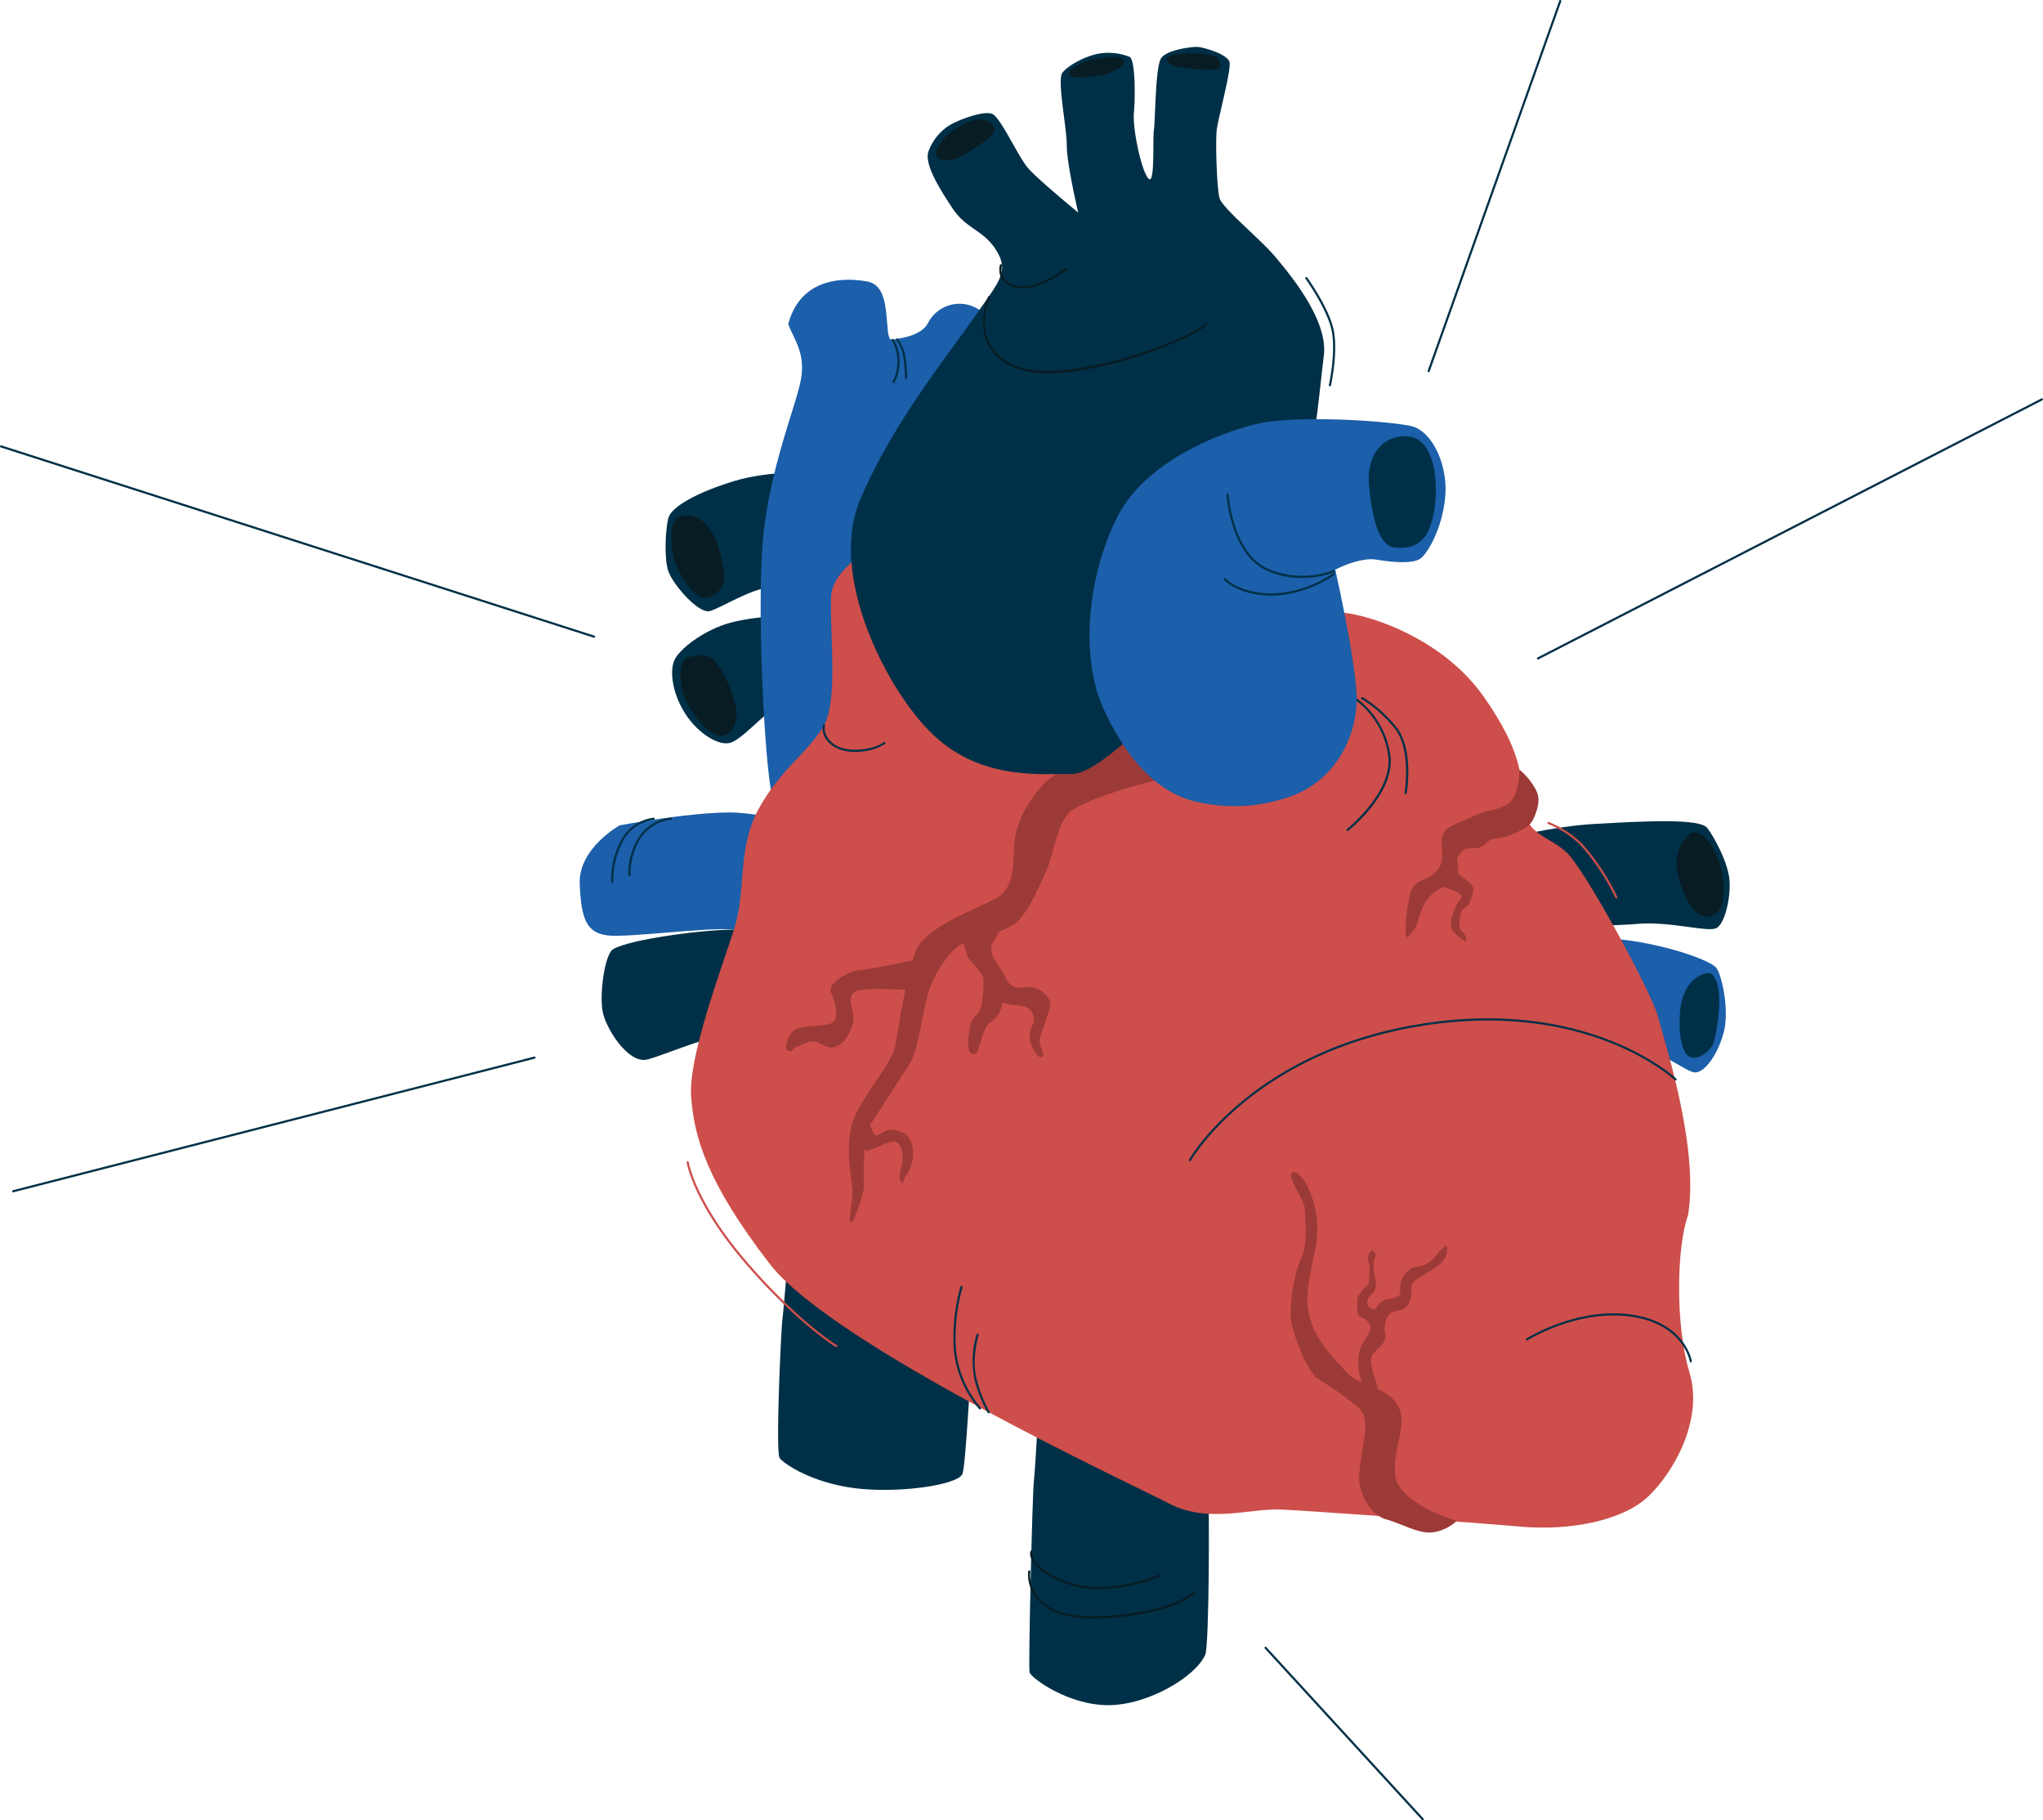 <?xml version="1.0" encoding="UTF-8"?> <svg xmlns="http://www.w3.org/2000/svg" xmlns:xlink="http://www.w3.org/1999/xlink" id="Group_358" data-name="Group 358" width="392.468" height="349.677" viewBox="0 0 392.468 349.677"><defs><clipPath id="clip-path"><rect id="Rectangle_380" data-name="Rectangle 380" width="392.468" height="349.678" fill="none"></rect></clipPath></defs><g id="Group_357" data-name="Group 357" clip-path="url(#clip-path)"><path id="Path_729" data-name="Path 729" d="M344.3,223.09s13.169-4.939,22.772-4.664,20.853,4.115,21.949,5.761,2.469,8.231,1.372,12.347-3.567,7.682-5.487,7.682-6.859-4.939-13.993-5.214-14.267,2.2-18.108,3.842-13.17-.275-13.992-5.213S344.3,223.09,344.3,223.09" transform="translate(-59.257 -38.208)" fill="#1c5faa"></path><path id="Path_730" data-name="Path 730" d="M396.893,226.52s-3.658-.183-5.3,4.939c-.747,2.323-.915,8.963.914,10.792s4.756-1.1,5.122-2.378,2.561-11.524-.732-13.353" transform="translate(-68.41 -39.626)" fill="#003047"></path><path id="Path_731" data-name="Path 731" d="M343.246,195.556s11.236-3.292,21.066-3.842,20.224-1.1,21.629.823,3.912,6.585,4.214,9.878-.843,8.5-2.529,9.328-8.988-1.372-15.168-.823-19.943.275-23.594,2.469-18.82.549-17.7-5.487,12.078-12.346,12.078-12.346" transform="translate(-57.922 -33.447)" fill="#003047"></path><path id="Path_732" data-name="Path 732" d="M393.109,193.91a7.7,7.7,0,0,0-2.561,7.682c1.1,4.939,3.445,8.586,5.671,8.414,2.378-.183,3.475-2.195,3.11-6.768s-3.293-10.242-6.219-9.328" transform="translate(-68.285 -33.904)" fill="#081c24"></path><path id="Path_733" data-name="Path 733" d="M184.57,110.006s-9.328-.549-16.462,1.646-12.072,4.939-12.621,7.134-.823,7.682,0,10.152,5.761,8.232,7.956,7.682,8.78-4.938,12.9-4.664,12.346.275,13.444-2.195,6.86-12.346,5.488-15.639-10.7-4.115-10.7-4.115" transform="translate(-27.109 -19.233)" fill="#003047"></path><path id="Path_734" data-name="Path 734" d="M158.284,120.086c-2.561.457-2.012,4.939-1.646,7.5s3.658,7.865,5.67,8.232,4.573-2.012,4.207-4.573-1.1-6.036-2.56-8.231-3.11-3.384-5.671-2.927" transform="translate(-27.346 -20.99)" fill="#081c24"></path><path id="Path_735" data-name="Path 735" d="M182.092,142.941s-9.054.275-14.267,1.646S157.674,149.8,156.85,152s-.274,6.31,2.2,10.152,6.585,6.31,8.78,5.487,5.488-4.664,7.957-6.311,8.231-1.646,9.328-2.469,4.115-9.328,3.292-11.8-6.31-4.115-6.31-4.115" transform="translate(-27.376 -25.005)" fill="#003047"></path><path id="Path_736" data-name="Path 736" d="M159.66,153.043c-1.646.549-1.646,5.488,0,8.6s4.756,6.767,6.95,6.4,3.11-3.475,2.378-6.036-2.012-6.219-4.207-8.6c-1.059-1.148-3.475-.914-5.121-.366" transform="translate(-27.714 -26.693)" fill="#081c24"></path><path id="Path_737" data-name="Path 737" d="M142.66,191.633s-7.957,4.39-7.682,11.249,1.372,9.329,5.213,9.878,19.481-1.647,24.419-1.1,16.736,2.469,18.932,2.744,5.487-2.469,7.134-7.682,3.841-10.152.274-11.524-19.206-6.036-27.162-6.036-21.127,2.469-21.127,2.469" transform="translate(-23.611 -33.091)" fill="#1c5faa"></path><path id="Path_738" data-name="Path 738" d="M142.505,202.857a.206.206,0,0,1-.205-.19,16.15,16.15,0,0,1,1.8-7.791,8.249,8.249,0,0,1,6.345-4.5.191.191,0,0,1,.219.192.206.206,0,0,1-.192.219,7.832,7.832,0,0,0-6,4.276,16.061,16.061,0,0,0-1.762,7.574.207.207,0,0,1-.189.222h-.017" transform="translate(-24.891 -33.302)" fill="#003047"></path><path id="Path_739" data-name="Path 739" d="M146.505,201.622a.206.206,0,0,1-.205-.189,13.279,13.279,0,0,1,1.808-7.015,8.4,8.4,0,0,1,6.342-4.047.211.211,0,0,1,.218.194.207.207,0,0,1-.193.219,7.963,7.963,0,0,0-6.006,3.836,13.118,13.118,0,0,0-1.758,6.779.207.207,0,0,1-.188.223h-.017" transform="translate(-25.59 -33.303)" fill="#003047"></path><path id="Path_740" data-name="Path 740" d="M189.65,221.92s-17.56-5.488-24.145-5.488-22.223,2.2-23.6,4.115-2.195,8.232-1.646,11.524,4.938,10.152,8.5,9.328,12.621-5.213,19.206-5.213,18.932,5.213,21.675,3.567,4.939-7.957,4.939-11.249-4.939-6.585-4.939-6.585" transform="translate(-24.507 -37.861)" fill="#003047"></path><path id="Path_741" data-name="Path 741" d="M184.215,272.889s-1.921,23.87-2.195,25.791-1.372,25.791-.549,26.888,6.035,4.664,14.267,5.761,20.028-.549,20.852-2.743,2.195-33.473,3.018-37.863-4.39-26.339-10.426-26.339-20.577-7.956-22.773-2.469a33.194,33.194,0,0,0-2.195,10.975" transform="translate(-31.693 -45.48)" fill="#003047"></path><path id="Path_742" data-name="Path 742" d="M241.638,322.276s-.823,15.364-1.1,17.56-1.1,35.668-.823,36.765,7.408,6.311,15.09,6.311,16.828-5.487,18.657-9.695c.766-1.761.823-28.717.549-31.735s.549-18.931-4.39-21.127-25.791-8.506-27.985,1.921" transform="translate(-41.925 -55.358)" fill="#003047"></path><path id="Path_743" data-name="Path 743" d="M252.292,374.851a19.572,19.572,0,0,1-7.979-1.293c-5.7-2.78-4.923-7.716-4.914-7.766a.2.2,0,0,1,.238-.168.206.206,0,0,1,.168.238c-.031.191-.723,4.686,4.689,7.325,5.664,2.764,22.6.523,26.652-3.526a.206.206,0,0,1,.291.292c-2.919,2.919-11.91,4.9-19.145,4.9" transform="translate(-41.872 -63.96)" fill="#081c24"></path><path id="Path_744" data-name="Path 744" d="M253.187,368.425a18.856,18.856,0,0,1-8.423-1.89c-5.726-2.793-4.9-5.274-4.859-5.379a.206.206,0,0,1,.388.14c-.013.041-.675,2.269,4.652,4.868,5.4,2.631,11.68,2.455,19.776-.557a.206.206,0,1,1,.143.387,33.765,33.765,0,0,1-11.676,2.431" transform="translate(-41.957 -63.155)" fill="#081c24"></path><path id="Path_745" data-name="Path 745" d="M182.408,73.634c1.1,3.018,3.292,5.488,2.469,10.426s-5.487,15.638-7.134,29.083.274,49.661,1.921,52.13,9.6,0,12.072-.549,3.439-30.808,3.567-35.668c.275-10.426,5.762-26.613,7.957-29.083s8.78-11.524,12.9-12.346,6.859-2.2,6.859-6.036-.549-8.78-4.39-10.975a6.8,6.8,0,0,0-9.328,2.743c-1.372,2.744-5.761,3.018-6.86,3.293s-.823-2.743-1.371-6.31-1.921-4.665-3.842-4.939-12.072-1.921-14.816,8.231" transform="translate(-30.983 -11.395)" fill="#1c5faa"></path><path id="Path_746" data-name="Path 746" d="M207.975,87.394a.211.211,0,0,1-.1-.025.207.207,0,0,1-.083-.28,8.449,8.449,0,0,0,.87-4.738,6.89,6.89,0,0,0-1.048-3.12.206.206,0,0,1,.307-.276,6.987,6.987,0,0,1,1.149,3.328,8.714,8.714,0,0,1-.914,5,.205.205,0,0,1-.182.108" transform="translate(-36.31 -13.8)" fill="#003047"></path><path id="Path_747" data-name="Path 747" d="M210.565,86.556a.206.206,0,0,1-.206-.2,32.262,32.262,0,0,0-.407-4.488,7.729,7.729,0,0,0-1.264-2.729.206.206,0,1,1,.325-.253,8,8,0,0,1,1.342,2.9,32.05,32.05,0,0,1,.417,4.566.206.206,0,0,1-.2.211Z" transform="translate(-36.499 -13.786)" fill="#003047"></path><path id="Path_748" data-name="Path 748" d="M202.888,122.988s-14.816,5.761-15.09,13.171,1.372,19.754-1.371,24.693-8.506,8.5-12.621,16.187-2.2,15.365-4.665,23.047-8.78,24.419-8.231,32.1,3.018,16.462,15.09,32.1,69.415,42.252,76.823,46.095,15.639.822,21.4,1.1,36.765,2.47,46.094,3.292,19.48-1.1,24.419-5.761,10.7-14.816,7.956-23.87-2.469-24.144-.274-30.181c2.195-13.169-4.664-33.747-5.761-38.137s-13.993-28.26-17.56-31.552-7.682-3.293-8.231-8.779,0-10.153-7.682-21.127-21.4-15.64-27.163-16.188-10.7.274-16.188,1.646-42.527,6.86-45,1.372-21.949-19.207-21.949-19.207" transform="translate(-28.143 -21.515)" fill="#cd4e4a"></path><path id="Path_749" data-name="Path 749" d="M249.376,170.243s-12.346,6.86-13.718,8.231-6.128,6.311-6.311,13.17c-.053,2,.092,7.134-2.926,9.054s-12.255,4.939-15.364,9.328c-1.773,2.5-3.932,15.914-4.481,19.206s-5.214,8.232-7.683,13.444a11.953,11.953,0,0,0-.827,2.427c-1.117,4.854.278,10.478.278,12.115,0,1.026-.314,3.464-.6,5.511a.4.4,0,0,0,.762.2c.93-2.367,2.038-5.419,2.038-6.533,0-1.921-.275-9.878,1.1-11.8s6.036-9.329,7.682-11.8,2.743-11.523,3.841-14.541,4.115-7.682,6.31-8.506,6.86-1.921,9.6-3.567,5.213-7.682,6.585-10.7,1.921-9.054,4.664-11.249S255.5,178.2,258.247,178.2s4.3-4.115,4.847-5.214-1.921-10.426-1.921-10.426Z" transform="translate(-34.573 -28.438)" fill="#9c3a38"></path><path id="Path_750" data-name="Path 750" d="M226.623,215.942c-.219.1-2.465-.071-2.536.161-.337,1.1.795,4.7,1.1,5.3.366.732,2.927,2.927,2.927,4.207s0,5.853-1.281,6.767-1.463,2.927-1.646,4.573a8.423,8.423,0,0,0,.169,2.268.858.858,0,0,0,1.649.143c0-.012.007-.022.011-.033.366-1.1,1.281-4.756,2.195-5.3A5.431,5.431,0,0,0,231.769,230c0-1.828,0-5.853-.732-6.95s-2.195-3.11-.914-4.939a18.052,18.052,0,0,0,1.553-2.889.858.858,0,0,0-1.153-1.12Z" transform="translate(-39.19 -37.44)" fill="#9c3a38"></path><path id="Path_751" data-name="Path 751" d="M207.2,223.638s-8.6,1.829-10.06,1.829-6.4,2.378-5.487,4.39,1.646,5.121,0,5.853-5.853.183-7.317,1.463a6.669,6.669,0,0,0-1.381,2.915.777.777,0,0,0,1.352.692c.247-.3.454-.5.578-.5.549,0,2.561-1.646,4.207-.914s2.378,1.463,4.025.549,3.292-4.207,2.743-6.219-.915-3.475.732-4.207,10.243-.182,10.243-.182l4.024-4.207Z" transform="translate(-32 -39.122)" fill="#9c3a38"></path><path id="Path_752" data-name="Path 752" d="M199.935,261.487s.732,5.121,1.646,4.939,4.207-2.012,5.3-1.829,1.647,2.195,1.464,3.841-.915,2.561-.365,3.658.365,0,1.28-1.28a7.5,7.5,0,0,0,1.1-4.389c0-1.464-.915-3.293-2.2-3.658s-1.829-.732-3.11-.183-1.738,1.464-2.378.183-1.463-3.658-1.463-3.658Z" transform="translate(-34.976 -45.327)" fill="#9c3a38"></path><path id="Path_753" data-name="Path 753" d="M231.081,230.089A3.168,3.168,0,0,0,233,231.918c1.646.732,4.024.365,4.939,1.1a2.538,2.538,0,0,1,.914,3.11,4.678,4.678,0,0,0-.366,3.841c.549,1.464,1.646,2.927,2.195,2.379s-.549-1.829-.549-2.927.549-1.829,1.1-3.841,1.647-3.11.366-4.756a4.445,4.445,0,0,0-4.207-1.829c-1.281.183-2.744.183-3.475-1.281a23.181,23.181,0,0,0-1.647-2.743Z" transform="translate(-40.424 -39.355)" fill="#9c3a38"></path><path id="Path_754" data-name="Path 754" d="M332.4,339.9s-11.249-3.292-11.8-8.78,2.743-10.152.274-13.718-7.134-3.293-9.6-6.036-7.819-7.545-7.545-14.4,2.881-10.289,1.509-16.873-4.389-7.957-4.664-6.858,2.606,5.349,2.606,6.446.823,6.723-.686,9.878-2.195,9.465-1.921,11.661,2.469,8.643,4.8,11.112a75.207,75.207,0,0,1,7.27,5.076c2.058,1.509,2.195,2.743,2.195,4.664s-1.509,8.231-1.1,10.7,2.2,6.036,5.213,6.859,6.036,2.744,8.78,2.469A8.478,8.478,0,0,0,332.4,339.9" transform="translate(-52.57 -47.737)" fill="#9c3a38"></path><path id="Path_755" data-name="Path 755" d="M318.233,297.343s-2.195,1.921-2.195,3.018-.275,3.018.549,3.292,2.195,1.235,1.921,2.469-1.509,2.332-1.921,3.7a9.5,9.5,0,0,0-.137,4.8c.411,1.372.96,3.978.96,3.978l3.156,1.509s-.823-3.567-1.1-4.39-1.371-3.841-.411-4.938,2.743-2.332,2.332-3.7.138-3.978,1.646-4.389,2.469-.275,3.156-2.332-.549-2.743,1.371-3.978,4.665-2.606,5.35-4.115.275-2.606,0-2.195-.96.686-1.646,1.646a5.021,5.021,0,0,1-3.018,2.195c-1.372.275-1.921.138-2.881,1.372a3.956,3.956,0,0,0-1.1,3.018c0,1.234.137,1.509-1.921,1.921a3.434,3.434,0,0,0-2.743,1.783c-.412.549-1.921-.137-1.647-1.372s1.235-1.234,1.509-2.332.138-1.235-.137-2.744a5.541,5.541,0,0,1,.137-3.429c.412-.823-.686-1.235-.686-1.235a2.119,2.119,0,0,0-.686,1.784c.137,1.1.412.96.274,2.195s-.137,2.469-.137,2.469" transform="translate(-55.278 -50.728)" fill="#9c3a38"></path><path id="Path_756" data-name="Path 756" d="M349.152,179.188s0,4.664-1.921,6.31-3.841,1.1-7.134,2.744-5.213,1.646-5.761,3.841.823,4.39-1.1,6.585-4.39,1.1-5.214,4.939-1.05,8.459-.274,7.682c2.195-2.195,1.648-3.018,2.745-5.488a7.5,7.5,0,0,1,4.114-4.115c1.647-.823,2.469,0,2.744-2.469s-.823-2.469.549-4.115,3.033,0,4.672-1.646,1.913-.549,4.657-1.646,4-1.785,4.664-3.293c1.647-3.749.732-5.03-.274-6.585a12.842,12.842,0,0,0-2.469-2.743" transform="translate(-57.252 -31.346)" fill="#9c3a38"></path><path id="Path_757" data-name="Path 757" d="M335.889,204.012s-1.829,1.1.092,1.921,3.383,1.19,3.383,1.922-.548.365-1.281,2.378-1.1,3.108-.365,4.207a7.977,7.977,0,0,0,2.561,2.012,1.854,1.854,0,0,0-.366-1.464c-.549-.731-1.1-.731-.914-2.195s.183-2.2.914-2.743a2.649,2.649,0,0,0,1.281-1.829c.183-.916.916-1.647.183-2.561a15.627,15.627,0,0,0-2.653-2.195Z" transform="translate(-58.621 -35.593)" fill="#9c3a38"></path><path id="Path_758" data-name="Path 758" d="M197.783,173.917a7.406,7.406,0,0,1-4.261-1.1c-2.559-1.848-1.961-3.948-1.935-4.036a.206.206,0,0,1,.4.118c-.023.078-.53,1.915,1.781,3.584,2.41,1.741,7.679,1.016,9.492-.407a.206.206,0,0,1,.254.324,10.309,10.309,0,0,1-5.727,1.521" transform="translate(-33.501 -29.499)" fill="#003047"></path><path id="Path_759" data-name="Path 759" d="M277.021,264.533a.206.206,0,0,1-.18-.307c.116-.207,11.947-20.726,44.32-26.032s49.122,10.323,49.287,10.481a.206.206,0,1,1-.285.3c-.164-.158-16.77-15.642-48.936-10.372s-43.912,25.621-44.026,25.825a.206.206,0,0,1-.18.106" transform="translate(-48.425 -41.476)" fill="#003047"></path><path id="Path_760" data-name="Path 760" d="M313.711,188.083a.206.206,0,0,1-.128-.368c.087-.068,8.681-6.964,7.97-13.9a16.06,16.06,0,0,0-6.205-10.794.206.206,0,0,1,.234-.34,16.518,16.518,0,0,1,6.382,11.092c.735,7.164-7.763,13.981-8.125,14.267a.206.206,0,0,1-.128.045" transform="translate(-54.843 -28.452)" fill="#003047"></path><path id="Path_761" data-name="Path 761" d="M325.46,180.93a.17.17,0,0,1-.035,0,.2.2,0,0,1-.168-.238c.013-.08,1.32-8.057-1.746-12.189a24.59,24.59,0,0,0-6.522-5.843.206.206,0,0,1,.206-.357,25.056,25.056,0,0,1,6.648,5.954c3.171,4.274,1.877,12.17,1.82,12.5a.205.205,0,0,1-.2.172" transform="translate(-55.434 -28.387)" fill="#003047"></path><path id="Path_762" data-name="Path 762" d="M188.611,306.062a.217.217,0,0,1-.106-.029c-.073-.045-7.46-4.541-17.427-16.139-9.983-11.618-11.194-19.235-11.205-19.311a.206.206,0,0,1,.408-.059c.012.074,1.217,7.588,11.11,19.1,9.918,11.541,17.254,16.01,17.327,16.054a.206.206,0,0,1-.106.383" transform="translate(-27.967 -47.293)" fill="#cd4e4a"></path><path id="Path_763" data-name="Path 763" d="M386.959,315.185a.206.206,0,0,1-.2-.176c-.012-.072-1.209-7.182-11.349-8.605-10.221-1.438-19.7,4.483-19.8,4.542a.206.206,0,1,1-.221-.348c.1-.06,9.7-6.053,20.077-4.6,10.458,1.469,11.687,8.878,11.7,8.954a.2.2,0,0,1-.173.234l-.031,0" transform="translate(-62.153 -53.49)" fill="#003047"></path><path id="Path_764" data-name="Path 764" d="M373.52,206.05a.206.206,0,0,1-.188-.12,42.161,42.161,0,0,0-6.683-10.1,18.9,18.9,0,0,0-6.233-4.064.206.206,0,1,1,.144-.386,19.322,19.322,0,0,1,6.388,4.167,42.665,42.665,0,0,1,6.76,10.209.208.208,0,0,1-.1.274.211.211,0,0,1-.086.018" transform="translate(-63.026 -33.477)" fill="#cd4e4a"></path><path id="Path_765" data-name="Path 765" d="M227.1,323.125a.206.206,0,0,1-.15-.064,20.41,20.41,0,0,1-4.9-11.654,36.147,36.147,0,0,1,1.29-11.874.2.2,0,0,1,.261-.131.206.206,0,0,1,.131.261,35.7,35.7,0,0,0-1.27,11.723,19.966,19.966,0,0,0,4.791,11.393.208.208,0,0,1-.009.292.2.2,0,0,1-.141.056" transform="translate(-38.834 -52.374)" fill="#003047"></path><path id="Path_766" data-name="Path 766" d="M229.521,325.8a.207.207,0,0,1-.175-.1,25.3,25.3,0,0,1-2.493-6.275,17.871,17.871,0,0,1,.368-8.8.206.206,0,1,1,.393.125c-.014.046-1.431,4.654-.363,8.572a25.383,25.383,0,0,0,2.445,6.164.208.208,0,0,1-.065.285.213.213,0,0,1-.11.031" transform="translate(-39.611 -54.313)" fill="#003047"></path><path id="Path_767" data-name="Path 767" d="M240.683,150.576c-6.31,0-17.285,1.1-26.339-7.134s-20.578-30.73-14.542-45.271,16.736-27.711,21.675-34.845,7.134-9.054,4.664-13.17-5.761-4.115-8.5-8.231-5.322-8.427-4.665-10.792a9.935,9.935,0,0,1,3.75-4.939c1.372-1.006,6.95-3.2,8.6-2.378s4.938,8.231,6.859,10.426,9.6,8.5,9.6,8.5-2.195-9.328-2.195-12.895-1.921-12.621-.823-13.993,4.115-3.018,6.585-3.567a11.024,11.024,0,0,1,6.311.549c1.1.549,1.1,7.683.823,10.7s1.372,10.974,2.744,12.62.823-7.407,1.1-9.328.274-12.072,1.372-13.718,5.761-2.195,6.859-2.195,6.036,1.371,6.31,3.018-2.195,10.7-2.469,12.895,0,11.249.549,13.17,7.956,7.957,10.7,11.249,10.152,12.072,9.328,18.931S287.325,86.1,286.5,87.746s-10.7,27.437-15.639,34.845-23.87,27.985-30.18,27.985" transform="translate(-34.659 -1.911)" fill="#003047"></path><path id="Path_768" data-name="Path 768" d="M218.263,35.187c1.28.914,3.658.549,5.853-1.1s6.686-3.43,4.39-5.488c-2.195-1.966-5.624.263-7.27,1.326s-4.253,4.346-2.973,5.259" transform="translate(-38.122 -4.867)" fill="#081c24"></path><path id="Path_769" data-name="Path 769" d="M248.874,16.535c0-1.233,3.43-2.606,4.39-2.743s5.35-1.235,6.036,0-1.372,1.784-2.469,2.469-7.957,1.508-7.957.274" transform="translate(-43.537 -2.311)" fill="#081c24"></path><path id="Path_770" data-name="Path 770" d="M271.938,14.056c-1.1-1.372,2.058-1.509,3.293-1.646s6.035,0,6.447,1.234.686,2.058-1.783,1.921-6.86-.137-7.957-1.509" transform="translate(-47.531 -2.163)" fill="#081c24"></path><path id="Path_771" data-name="Path 771" d="M237.124,66.149a5.763,5.763,0,0,1-1.156-.111,4.062,4.062,0,0,1-2.855-1.753,3.524,3.524,0,0,1-.32-2.625.2.2,0,0,1,.257-.137.207.207,0,0,1,.137.257,3.16,3.16,0,0,0,.282,2.3,3.681,3.681,0,0,0,2.58,1.556c3.893.8,9.292-3.3,9.345-3.346a.206.206,0,1,1,.252.327c-.206.158-4.659,3.535-8.522,3.535" transform="translate(-40.702 -10.761)" fill="#081c24"></path><path id="Path_772" data-name="Path 772" d="M241.431,83.752a15.974,15.974,0,0,1-7.558-1.53c-7.941-4.341-4.061-13.075-4.021-13.162a.206.206,0,1,1,.375.172c-.158.344-3.759,8.473,3.843,12.628,9.241,5.05,35.186-4.744,37.51-7.719a.206.206,0,0,1,.326.253c-1.747,2.235-18.7,9.357-30.475,9.358" transform="translate(-40.037 -12.06)" fill="#081c24"></path><path id="Path_773" data-name="Path 773" d="M308.65,85.5a.207.207,0,0,1-.2-.251c.013-.061,1.353-6.181.548-10.342s-5-10.011-5.04-10.07a.206.206,0,1,1,.334-.241c.175.242,4.288,5.984,5.11,10.232s-.535,10.448-.549,10.51a.206.206,0,0,1-.2.162" transform="translate(-53.165 -11.284)" fill="#003047"></path><path id="Path_774" data-name="Path 774" d="M300.886,126.5s4.664-2.469,7.957-1.921,7.134.823,8.5-.274,4.116-5.762,4.665-11.8c.526-5.8-2.2-12.072-6.036-13.444-2.6-.927-21.95-2.469-30.181-.549-5.836,1.361-20.852,6.585-26.613,17.559-5.486,10.449-7.682,26.614-2.744,37.314s11.25,16.463,18.383,17.834a31.763,31.763,0,0,0,16.462-.823C301.434,167.385,305,157.782,305,151.471c0-6.865-4.115-24.967-4.115-24.967" transform="translate(-44.379 -17.073)" fill="#1c5faa"></path><path id="Path_775" data-name="Path 775" d="M326.8,101.68c-3.962-.792-8.78,2.195-8.048,9.511s2.2,11.341,4.757,11.706,5.332-.125,6.767-3.475c2.2-5.121,2.012-16.645-3.475-17.742" transform="translate(-55.747 -17.766)" fill="#003047"></path><path id="Path_776" data-name="Path 776" d="M300.053,131.134a16.24,16.24,0,0,1-6.77-1.441c-6.957-3.169-7.7-14.421-7.712-14.534a.207.207,0,0,1,.195-.218.2.2,0,0,1,.218.193c.007.111.741,11.118,7.47,14.184a16.91,16.91,0,0,0,12.693.307.206.206,0,0,1,.166.378,17.254,17.254,0,0,1-6.259,1.131" transform="translate(-49.956 -20.107)" fill="#003047"></path><path id="Path_777" data-name="Path 777" d="M293.98,137.742c-4.115,0-7.384-1.393-9.014-3.022a.207.207,0,0,1,.292-.292c1.918,1.92,6.228,3.493,11.529,2.686a22.9,22.9,0,0,0,9.146-3.62.206.206,0,1,1,.245.332,23.332,23.332,0,0,1-9.328,3.7,18.983,18.983,0,0,1-2.87.221" transform="translate(-49.84 -23.346)" fill="#003047"></path><path id="Path_778" data-name="Path 778" d="M358.048,142.91a.206.206,0,0,1-.094-.389l96.812-49.767a.206.206,0,1,1,.188.367l-96.812,49.766a.2.2,0,0,1-.094.023" transform="translate(-62.599 -16.222)" fill="#003047"></path><path id="Path_779" data-name="Path 779" d="M332.6,71.484a.189.189,0,0,1-.069-.012.205.205,0,0,1-.125-.263L357.68.138a.2.2,0,0,1,.263-.125.206.206,0,0,1,.125.264L332.8,71.347a.206.206,0,0,1-.194.137" transform="translate(-58.148 0)" fill="#003047"></path><path id="Path_780" data-name="Path 780" d="M3.033,272.071a.206.206,0,0,1-.051-.406L103.1,246a.207.207,0,1,1,.1.4L3.084,272.064a.216.216,0,0,1-.051.007" transform="translate(-0.495 -43.034)" fill="#003047"></path><path id="Path_781" data-name="Path 781" d="M114.125,140.645a.207.207,0,0,1-.063-.01L.143,104.088a.207.207,0,0,1-.134-.26.211.211,0,0,1,.26-.134l113.918,36.548a.206.206,0,0,1-.063.4" transform="translate(0 -18.138)" fill="#003047"></path><path id="Path_782" data-name="Path 782" d="M324.826,416.75a.208.208,0,0,1-.153-.067l-30.181-32.924a.206.206,0,1,1,.3-.279L324.979,416.4a.208.208,0,0,1-.013.292.2.2,0,0,1-.139.054" transform="translate(-51.508 -67.072)" fill="#003047"></path></g></svg> 